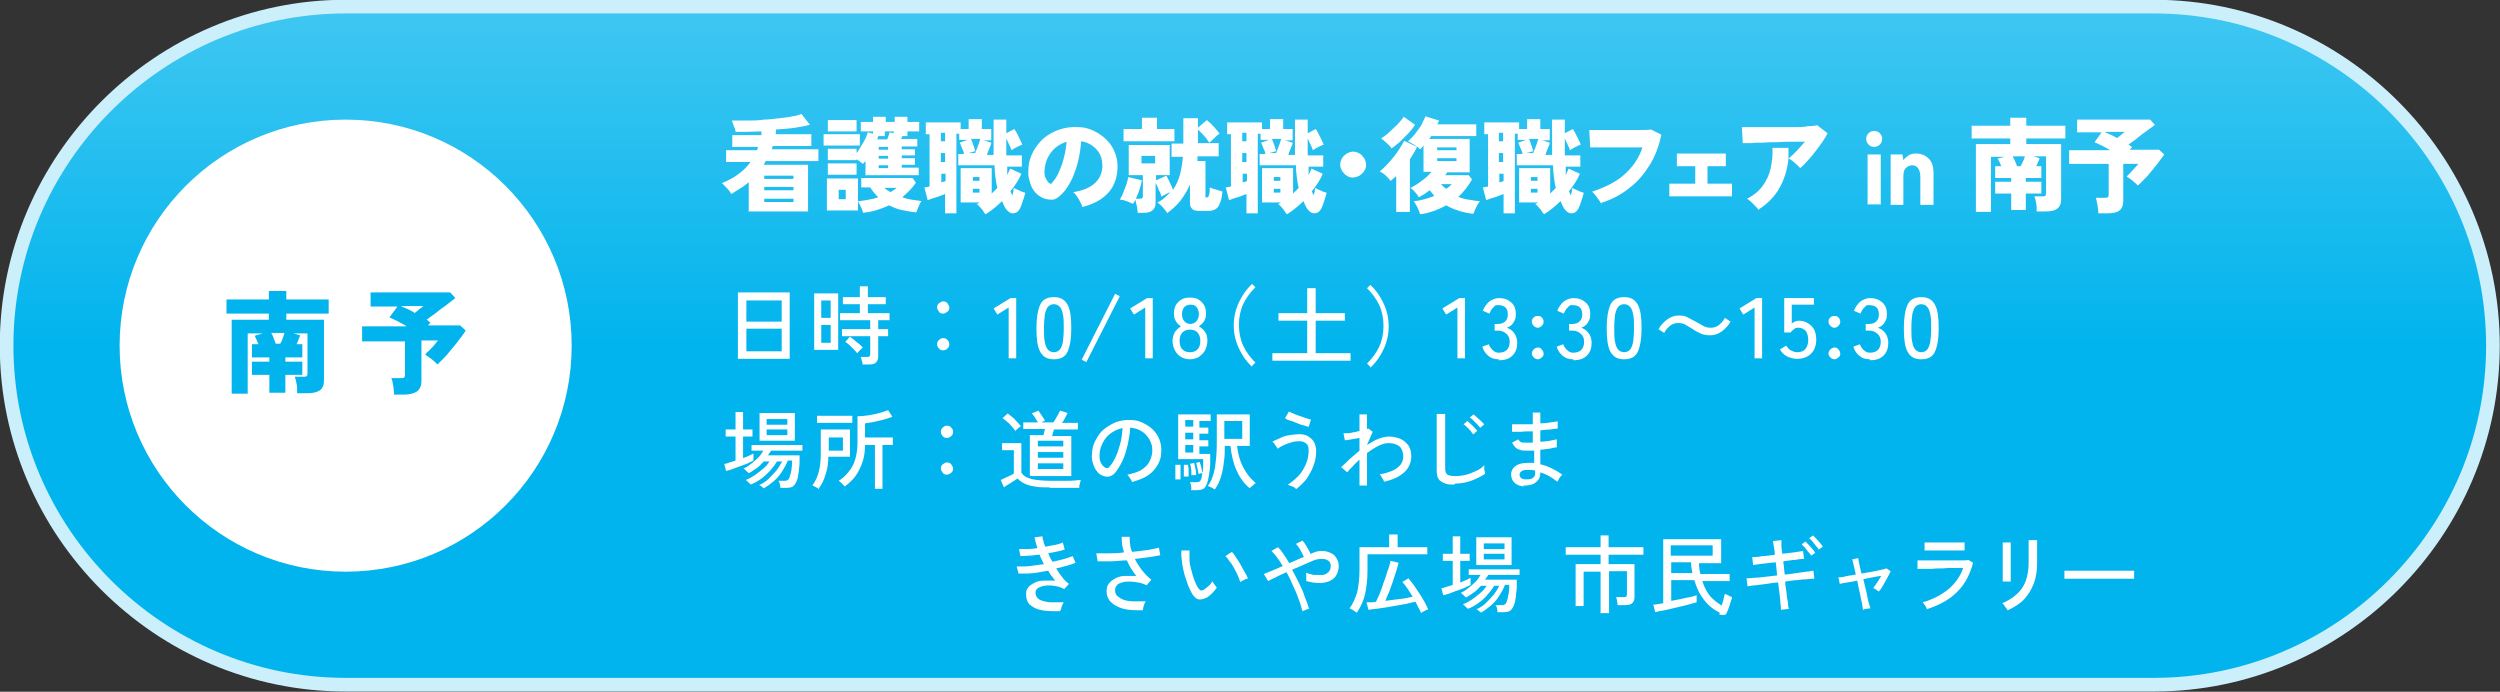 <svg xmlns="http://www.w3.org/2000/svg" xmlns:xlink="http://www.w3.org/1999/xlink" viewBox="0 0 530.9 146.9"><rect x="0" y="0" width="530.9" height="146.9" fill="#333333" stroke="none"/><defs><style>      .cls-1 {        fill: #01b4ed;      }      .cls-2 {        fill: #fff;      }      .cls-3 {        fill: none;        stroke: #ccf0fb;        stroke-linecap: round;        stroke-linejoin: round;        stroke-width: 2.9px;      }      .cls-4 {        fill: url(#_名称未設定グラデーション_34);      }    </style><linearGradient id="_&#x540D;&#x79F0;&#x672A;&#x8A2D;&#x5B9A;&#x30B0;&#x30E9;&#x30C7;&#x30FC;&#x30B7;&#x30E7;&#x30F3;_34" data-name="&#x540D;&#x79F0;&#x672A;&#x8A2D;&#x5B9A;&#x30B0;&#x30E9;&#x30C7;&#x30FC;&#x30B7;&#x30E7;&#x30F3; 34" x1="265.4" y1="145.4" x2="265.4" y2="1.4" gradientUnits="userSpaceOnUse"><stop offset="0" stop-color="#01b4ed"></stop><stop offset=".5" stop-color="#01b4ed"></stop><stop offset="1" stop-color="#40c7f1"></stop></linearGradient></defs><g><g id="_&#x30EC;&#x30A4;&#x30E4;&#x30FC;_2"><g><g><path class="cls-4" d="M529.4,73.4c0,39.6-32.4,72-72,72H73.4C33.8,145.4,1.4,113,1.4,73.4h0C1.4,33.8,33.8,1.4,73.4,1.4h384c39.6,0,72,32.4,72,72h0Z"></path><path class="cls-3" d="M529.4,73.4c0,39.6-32.4,72-72,72H73.4C33.8,145.4,1.4,113,1.4,73.4h0C1.4,33.8,33.8,1.4,73.4,1.4h384c39.6,0,72,32.4,72,72h0Z"></path></g><g><path class="cls-2" d="M159,45v-6.3c-.6.5-1.1.9-1.8,1.3-.6.4-1.3.8-1.9,1.2-.2-.4-.5-.8-.9-1.2s-.7-.8-1.1-1.1c1.4-.6,2.6-1.2,3.6-2,1-.7,1.8-1.6,2.5-2.5h-5.2v-2.5h6.6c0-.1,0-.2.1-.4,0-.1,0-.2.1-.3h-5.5v-2.5h6.2c0-.1,0-.2,0-.4,0-.1,0-.3,0-.4-1.1,0-2.1.1-3,.1-.9,0-1.8,0-2.5,0,0-.4-.2-.9-.4-1.3-.1-.5-.3-.8-.4-1.1,1.1,0,2.2,0,3.3,0s2.3,0,3.5-.2c1.2,0,2.3-.2,3.3-.3,1-.1,2-.2,2.8-.4.8-.1,1.4-.3,1.9-.5l1.8,2.3c-.7.2-1.7.4-3,.6-1.3.2-2.7.3-4.2.4,0,.3,0,.6-.1,1h7.6v2.5h-8.2c0,.1,0,.2-.1.3,0,.1,0,.2-.1.4h9.9v2.5h-11.2c0,.1-.2.2-.2.4,0,.1-.2.3-.2.4h9.4v9.9h-12.7ZM162.3,38h6.2v-.7h-6.2v.7ZM162.3,40.4h6.2v-.7h-6.2v.7ZM162.3,42.9h6.2v-.7h-6.2v.7Z"></path><path class="cls-2" d="M174.9,30.9v-2.4h7.7v2.4h-7.7ZM175.6,44.7v-6.8h6.6v6.8h-6.6ZM183.8,37.3v-3.1c0,.1-.2.2-.3.3,0,.1-.2.2-.3.3-.4-.4-.9-.7-1.3-1v.2h-6.1v-2.4h6.1v.9c.5-.6.9-1.4,1.4-2.2s.8-1.6,1-2.2l1.1.3v-.5h-2.6v-2h2.6v-1.1h2.7v1.1h1.9v-1.1h2.7v1.1h2.5v2h-2.5v1h-1.1c0,0,0,.2-.1.3,0,.1-.1.2-.2.3h3.5v1.6h-3.3v.6h2.8v1.3h-2.8v.6h2.8v1.4h-2.8v.6h3.6v1.6h-11.2ZM175.8,37.1v-2.4h6.1v2.4h-6.1ZM175.8,27.9v-2.4h6.1v2.4h-6.1ZM178.1,42.3h1.5v-2h-1.5v2ZM183.3,45.2c-.1-.4-.3-.9-.5-1.3-.2-.4-.4-.8-.6-1.2.8,0,1.6-.2,2.3-.3s1.4-.3,2-.5c-.3-.3-.6-.6-.9-1-.3-.3-.5-.7-.8-1.1h-1.9v-2h10.9l.7,1c-.4.6-.8,1.1-1.3,1.6s-1,1-1.6,1.5c.6.2,1.3.4,2,.5.7.1,1.4.2,2.1.3-.2.2-.4.6-.6,1.1-.2.5-.4.9-.5,1.3-1.1-.1-2.1-.3-3.1-.5-1-.2-1.9-.6-2.7-1-.8.4-1.7.7-2.6,1-.9.3-2,.5-3.1.6ZM186.4,29.6h2c.1-.2.2-.5.3-.8s.2-.5.2-.7l.9.2v-.4h-1.9v1h-1.4c0,.1,0,.2-.1.3s0,.2-.1.3ZM186.6,31.8h2v-.6h-2v.6ZM186.6,33.7h2v-.6h-2v.6ZM186.6,35.7h2v-.6h-2v.6ZM189.1,40.8c.5-.3,1-.6,1.3-.9h-2.6c.3.3.8.6,1.3.9Z"></path><path class="cls-2" d="M209.1,45.3c-.2-.3-.4-.7-.8-1.1-.3-.4-.6-.7-.9-.9.1,0,.2,0,.3-.1,0,0,.2-.1.3-.2h-4v-7.3h6.6v5.4c.2-.2.4-.4.6-.6.2-.2.4-.4.6-.6-.2-.7-.3-1.4-.4-2.2-.1-.8-.2-1.7-.2-2.6h-7.7v-2.4h1.2c0-.4-.2-.8-.4-1.2s-.3-.9-.5-1.2l1.7-.6h-1.8v-1.3h-.6v16.9h-2.4v-4.1c-.6.2-1.2.5-1.9.7-.7.2-1.3.4-1.8.6l-.7-2.7c.1,0,.3,0,.5-.1.2,0,.4,0,.6-.1v-11.1h-.8v-2.5h7.4v1.4h1.7v-2.1h2.8v2.1h2v2.4h-1.6l1.6.5c0,.3-.2.7-.4,1.2-.2.5-.4.9-.5,1.4h1.4c0-1.1,0-2.3,0-3.5s0-2.6,0-4h2.7c0,.8,0,1.8,0,2.9l1.7-.9c.3.4.6,1,.9,1.6.3.6.6,1.2.8,1.7-.3.1-.7.3-1.1.5-.4.2-.8.4-1.2.7-.1-.4-.3-.8-.5-1.2-.2-.4-.4-.9-.6-1.3,0,1.2,0,2.3,0,3.6h3.3v2.4h-3.1c0,.3,0,.6,0,.9,0,.3,0,.6,0,.9l.3-.7c.1-.2.2-.4.3-.7l2.4,1.1c-.3.7-.6,1.3-1,1.9s-.8,1.2-1.3,1.8c0,.2.1.3.2.5s.1.3.2.4c0-.2.1-.5.2-.8,0-.3,0-.5.1-.8.2.1.5.3.8.4.3.1.6.3.9.4.3.1.5.2.7.2,0,.4-.2.8-.3,1.2-.1.4-.3.8-.4,1.2-.1.4-.3.7-.4,1-.4.7-.9,1-1.5,1-.6,0-1.1-.4-1.6-1.1-.3-.5-.5-1-.7-1.5-1.2,1.2-2.4,2.1-3.5,2.8ZM199.8,30h.9v-1.8h-.9v1.8ZM199.8,34.4h.9v-1.9h-.9v1.9ZM199.8,38.7c.2,0,.3,0,.5-.1.2,0,.3,0,.5-.2v-1.5h-.9v1.7ZM205.6,32.5h1.5c.1-.3.2-.6.4-1,.1-.4.3-.8.4-1.1.1-.4.2-.7.3-.9h-2c.2.4.3.8.5,1.3.2.5.3,1,.4,1.3l-1.4.4ZM206.6,38.4h1.4v-.8h-1.4v.8ZM206.6,40.9h1.4v-.8h-1.4v.8Z"></path><path class="cls-2" d="M229.8,43.9c0-.3-.2-.6-.4-1-.2-.4-.4-.8-.7-1.2-.3-.4-.5-.7-.8-.9,2.1-.3,3.6-1,4.6-1.9,1-.9,1.5-2.1,1.6-3.4,0-1-.1-1.9-.5-2.7s-1-1.4-1.7-1.9c-.7-.5-1.5-.8-2.3-.9-.1,1.3-.3,2.7-.6,4-.3,1.4-.8,2.7-1.3,3.9-.6,1.2-1.2,2.3-2.1,3.2-.7.7-1.3,1.2-2,1.3-.6,0-1.3,0-2-.3-.7-.3-1.3-.7-1.8-1.3-.5-.6-.9-1.3-1.1-2.2-.3-.8-.4-1.7-.3-2.6,0-1.4.4-2.6,1-3.8.6-1.1,1.4-2.1,2.3-2.9,1-.8,2.1-1.4,3.3-1.8s2.6-.6,4-.5c1.2,0,2.3.3,3.3.8,1,.5,1.9,1.1,2.7,1.9.8.8,1.4,1.7,1.8,2.8.4,1,.6,2.2.5,3.4-.1,2.1-.8,3.9-2.2,5.3-1.4,1.4-3.2,2.3-5.5,2.8ZM223.4,38.8c.5-.5,1-1.2,1.4-2.1s.8-1.9,1.1-3.1c.3-1.1.5-2.3.6-3.5-.9.3-1.7.7-2.4,1.3-.7.6-1.2,1.3-1.6,2.1s-.6,1.7-.7,2.7c0,.6,0,1.1.2,1.5s.4.8.7,1.1c.3.3.6.3.8,0Z"></path><path class="cls-2" d="M247.9,45.3c-.2-.4-.5-.7-.9-1.2s-.8-.8-1.2-1.1c.6-.3,1.1-.6,1.5-1,.4-.4.9-.8,1.2-1.2-.3.1-.7.3-1,.5-.4.2-.7.3-.9.5,0-.4-.2-.9-.5-1.4-.2-.6-.4-1.1-.7-1.5v4.1c0,.8-.2,1.3-.7,1.7-.5.4-1.1.5-2.1.5h-1c0-.2,0-.5-.1-.9,0-.3-.1-.7-.2-1s-.1-.6-.2-.9c-.1.3-.3.6-.5.9-.4-.2-.9-.4-1.4-.6s-1-.3-1.4-.3c.2-.4.5-.8.7-1.4.2-.6.5-1.2.7-1.8.2-.6.3-1.1.4-1.6l2.9.7c-.1.6-.3,1.2-.5,1.9-.2.7-.5,1.4-.8,2h.7c.3,0,.5,0,.6-.1.1,0,.2-.2.2-.5v-4.4h-3v-6.4h8.7v6.4h-2.9v1.1l2.2-1c.2.3.4.8.7,1.4.3.6.5,1.1.7,1.6.7-1,1.2-2.1,1.5-3.3s.5-2.4.6-3.7h-2.4v-2.8h2.5v-5.4h3.1v2l1.9-1.6c.2.2.5.5.9.8.3.4.7.7,1,1.1.3.4.6.7.8,1-.4.2-.7.5-1.1.9s-.7.7-1.1,1c-.1-.2-.4-.5-.6-.9-.3-.3-.6-.7-.9-1-.3-.3-.6-.6-.9-.9v2.9h4.4v2.8h-4.5c0,.2,0,.3,0,.5,0,.2,0,.3,0,.5h1.7v7.4c0,.1,0,.2,0,.3s.2,0,.3,0,.2,0,.3-.1c0,0,.1-.3.2-.6s.1-.8.1-1.4c.2.1.5.2.8.3s.7.2,1,.3c.4.1.7.2.9.3-.1,1.1-.3,2-.6,2.6-.2.6-.6,1-1,1.2s-.9.3-1.6.3h-1.5c-.8,0-1.4-.1-1.7-.4-.3-.3-.5-.7-.5-1.3v-3.9c-.5,1.2-1.2,2.3-2,3.4-.8,1-1.8,1.9-2.9,2.7ZM238.6,30v-2.6h3.9v-2.4h3.2v2.4h3.7v2.6h-10.8ZM242.4,34.7h2.9v-1.6h-2.9v1.6Z"></path><path class="cls-2" d="M273.1,45.3c-.2-.3-.4-.7-.8-1.1-.3-.4-.6-.7-.9-.9.1,0,.2,0,.3-.1,0,0,.2-.1.3-.2h-4v-7.3h6.6v5.4c.2-.2.4-.4.6-.6.2-.2.4-.4.6-.6-.2-.7-.3-1.4-.4-2.2-.1-.8-.2-1.7-.2-2.6h-7.7v-2.4h1.2c0-.4-.2-.8-.4-1.2s-.3-.9-.5-1.2l1.7-.6h-1.8v-1.3h-.6v16.9h-2.4v-4.1c-.6.2-1.2.5-1.9.7-.7.2-1.3.4-1.8.6l-.7-2.7c.1,0,.3,0,.5-.1.2,0,.4,0,.6-.1v-11.1h-.8v-2.5h7.4v1.4h1.7v-2.1h2.8v2.1h2v2.4h-1.6l1.6.5c0,.3-.2.7-.4,1.2-.2.5-.4.9-.5,1.4h1.4c0-1.1,0-2.3,0-3.5s0-2.6,0-4h2.7c0,.8,0,1.8,0,2.9l1.7-.9c.3.4.6,1,.9,1.6.3.6.6,1.2.8,1.7-.3.1-.7.3-1.1.5-.4.2-.8.4-1.2.7-.1-.4-.3-.8-.5-1.2-.2-.4-.4-.9-.6-1.3,0,1.2,0,2.3,0,3.6h3.3v2.4h-3.1c0,.3,0,.6,0,.9,0,.3,0,.6,0,.9l.3-.7c.1-.2.2-.4.3-.7l2.4,1.1c-.3.7-.6,1.3-1,1.9s-.8,1.2-1.3,1.8c0,.2.1.3.2.5s.1.3.2.4c0-.2.1-.5.2-.8,0-.3,0-.5.1-.8.2.1.5.3.8.4.3.1.6.3.9.4.3.1.5.2.7.2,0,.4-.2.8-.3,1.2-.1.4-.3.8-.4,1.2-.1.4-.3.7-.4,1-.4.7-.9,1-1.5,1-.6,0-1.1-.4-1.6-1.1-.3-.5-.5-1-.7-1.5-1.2,1.2-2.4,2.1-3.5,2.8ZM263.8,30h.9v-1.8h-.9v1.8ZM263.8,34.4h.9v-1.9h-.9v1.9ZM263.8,38.7c.2,0,.3,0,.5-.1.2,0,.3,0,.5-.2v-1.5h-.9v1.7ZM269.5,32.5h1.5c.1-.3.2-.6.4-1,.1-.4.3-.8.4-1.1.1-.4.2-.7.3-.9h-2c.2.4.3.8.5,1.3.2.5.3,1,.4,1.3l-1.4.4ZM270.5,38.4h1.4v-.8h-1.4v.8ZM270.5,40.9h1.4v-.8h-1.4v.8Z"></path><path class="cls-2" d="M287.3,37.7c-.5,0-.9-.1-1.3-.4-.4-.2-.7-.6-1-1-.2-.4-.4-.9-.4-1.3s.1-.9.4-1.4c.2-.4.6-.7,1-1,.4-.2.9-.4,1.3-.4s.9.1,1.4.4c.4.2.7.6,1,1,.2.4.4.9.4,1.4s-.1.9-.4,1.3c-.2.4-.6.7-1,1-.4.2-.9.4-1.4.4Z"></path><path class="cls-2" d="M296.5,45v-7.6c-.2.2-.4.4-.6.5-.2.2-.4.4-.6.5-.2-.3-.6-.7-1-1.1-.4-.4-.9-.7-1.3-.9.4-.3.9-.8,1.4-1.3s1-1.1,1.5-1.7.9-1.2,1.3-1.8c.4-.6.7-1.2,1-1.7l2.7,1.3c-.2.4-.4.9-.7,1.3-.2.4-.5.9-.8,1.3v11.2h-2.9ZM295.5,31.5c-.2-.4-.6-.7-1-1.1s-.8-.7-1.2-1c.6-.4,1.2-.8,1.8-1.4s1.2-1.1,1.7-1.6c.5-.6,1-1.1,1.3-1.6l2.4,1.7c-.4.7-1,1.3-1.5,1.9-.6.6-1.2,1.2-1.8,1.8-.6.5-1.2,1-1.8,1.4ZM301.5,45.3c0-.2-.2-.5-.3-.8s-.3-.7-.5-1c-.2-.3-.3-.6-.5-.8.8,0,1.6-.2,2.3-.4.7-.2,1.4-.4,2.1-.7-.2-.2-.3-.4-.5-.6-.2-.2-.3-.4-.5-.6-.4.3-.7.5-1.1.8-.4.2-.8.5-1.2.7-.2-.4-.5-.8-.8-1.1-.3-.4-.7-.7-1-.9.5-.2,1.1-.6,1.6-.9.5-.4,1.1-.8,1.6-1.2s.9-.9,1.3-1.3h-1.7v-5.6c-.1.1-.2.3-.3.4-.1.1-.2.2-.4.4-.3-.3-.7-.6-1.2-.9s-1-.6-1.4-.8c.3-.3.7-.6,1.1-1.1.4-.4.7-.9,1.1-1.4s.7-1,.9-1.5.5-.9.6-1.3l2.9.9c0,.1-.1.2-.2.4,0,.1-.1.3-.2.4h8.3v2.5h-9.6c0,.1-.1.2-.2.3,0,.1-.1.2-.2.3h8.6v7.1h-4.8c0,.1-.1.2-.2.3,0,.1-.1.2-.2.3h5l.7.9c-.8,1.4-1.8,2.7-2.9,3.7.7.3,1.4.5,2.2.6s1.5.3,2.4.3c-.2.2-.4.6-.6.9s-.3.7-.5,1c-.1.3-.2.6-.3.8-1-.1-2-.3-3-.6-1-.3-1.9-.7-2.8-1.2-.8.5-1.7.8-2.6,1.2-.9.3-1.9.6-2.9.7ZM305.2,31.9h4.1v-.6h-4.1v.6ZM305.2,34.2h4.1v-.6h-4.1v.6ZM307.1,40.1c.5-.3.9-.7,1.2-1h-2.3c.2.2.3.3.5.5.2.2.4.3.6.5Z"></path><path class="cls-2" d="M327.7,45.3c-.2-.3-.4-.7-.8-1.1-.3-.4-.6-.7-.9-.9.1,0,.2,0,.3-.1,0,0,.2-.1.3-.2h-4v-7.3h6.6v5.4c.2-.2.4-.4.6-.6.2-.2.4-.4.6-.6-.2-.7-.3-1.4-.4-2.2-.1-.8-.2-1.7-.2-2.6h-7.7v-2.4h1.2c0-.4-.2-.8-.4-1.2s-.3-.9-.5-1.2l1.7-.6h-1.8v-1.3h-.6v16.9h-2.4v-4.1c-.6.2-1.2.5-1.9.7-.7.2-1.3.4-1.8.6l-.7-2.7c.1,0,.3,0,.5-.1.2,0,.4,0,.6-.1v-11.1h-.8v-2.5h7.4v1.4h1.7v-2.1h2.8v2.1h2v2.4h-1.6l1.6.5c0,.3-.2.7-.4,1.2-.2.5-.4.9-.5,1.4h1.4c0-1.1,0-2.3,0-3.5s0-2.6,0-4h2.7c0,.8,0,1.8,0,2.9l1.7-.9c.3.4.6,1,.9,1.6.3.6.6,1.2.8,1.7-.3.1-.7.3-1.1.5-.4.2-.8.4-1.2.7-.1-.4-.3-.8-.5-1.2-.2-.4-.4-.9-.6-1.3,0,1.2,0,2.3,0,3.6h3.3v2.4h-3.1c0,.3,0,.6,0,.9,0,.3,0,.6,0,.9l.3-.7c.1-.2.2-.4.3-.7l2.4,1.1c-.3.7-.6,1.3-1,1.9s-.8,1.2-1.3,1.8c0,.2.1.3.2.5s.1.3.2.4c0-.2.1-.5.2-.8,0-.3,0-.5.1-.8.2.1.5.3.8.4.3.1.6.3.9.4.3.1.5.2.7.2,0,.4-.2.8-.3,1.2-.1.4-.3.8-.4,1.2-.1.4-.3.7-.4,1-.4.7-.9,1-1.5,1-.6,0-1.1-.4-1.6-1.1-.3-.5-.5-1-.7-1.5-1.2,1.2-2.4,2.1-3.5,2.8ZM318.3,30h.9v-1.8h-.9v1.8ZM318.3,34.4h.9v-1.9h-.9v1.9ZM318.3,38.7c.2,0,.3,0,.5-.1.2,0,.3,0,.5-.2v-1.5h-.9v1.7ZM324.1,32.5h1.5c.1-.3.2-.6.4-1,.1-.4.3-.8.4-1.1.1-.4.2-.7.3-.9h-2c.2.4.3.8.5,1.3.2.5.3,1,.4,1.3l-1.4.4ZM325.1,38.4h1.4v-.8h-1.4v.8ZM325.1,40.9h1.4v-.8h-1.4v.8Z"></path><path class="cls-2" d="M340.2,43.6c-.1-.2-.3-.6-.5-.9s-.5-.7-.8-1.1c-.3-.4-.6-.7-.8-.9,2.7-.9,5-2,6.8-3.6s3.1-3.4,3.9-5.8c-.7,0-1.5,0-2.4,0-.9,0-1.8,0-2.7,0-.9,0-1.7,0-2.6,0-.8,0-1.5,0-2.1,0-.6,0-1,0-1.3,0l-.2-3.7c.6,0,1.3,0,2.2,0,.9,0,1.9,0,2.9,0s2.1,0,3.1,0c1,0,2,0,2.8,0,.9,0,1.6,0,2.1-.1l2.2,1.1c-.5,2.4-1.3,4.6-2.5,6.5-1.2,1.9-2.6,3.6-4.4,4.9-1.7,1.4-3.7,2.4-5.9,3.1Z"></path><path class="cls-2" d="M354.5,41.7v-2.7c.5,0,1.2,0,2.1,0,.9,0,2.1,0,3.4,0v-3.7c-.9,0-1.6,0-2.4,0-.7,0-1.2,0-1.5,0v-2.7c.4,0,1.1,0,2,0,.9,0,2,0,3.3,0s2.4,0,3.2,0c.9,0,1.5,0,1.9,0v2.7c-.3,0-.8,0-1.4,0-.6,0-1.5,0-2.5,0v3.7c1.3,0,2.4,0,3.3,0,.9,0,1.6,0,1.9,0v2.7c-.5,0-1.2,0-2.3,0s-2.5,0-4.3,0-1.9,0-2.8,0c-.9,0-1.8,0-2.5,0-.7,0-1.2,0-1.5,0Z"></path><path class="cls-2" d="M373.5,44.6c-.2-.2-.4-.5-.7-.8-.3-.3-.6-.6-.9-.9-.3-.3-.6-.5-.9-.7,1.4-.7,2.5-1.6,3.3-2.7.8-1.1,1.4-2.3,1.7-3.7.3-1.4.5-2.8.4-4.4h3.4c0,.4,0,.8,0,1.2s0,.7,0,1.1c.5-.4,1.1-1,1.7-1.6.6-.7,1.2-1.3,1.8-2-.8,0-1.8,0-2.8,0-1,0-2,0-3.1.1-1.1,0-2.1,0-3,.1-1,0-1.8,0-2.6.1-.8,0-1.3,0-1.7,0l-.2-3.4c.5,0,1.2,0,2,0,.9,0,1.8,0,2.8,0,1,0,2.1,0,3.2,0,1.1,0,2.2,0,3.2,0,1,0,2,0,2.8-.2.8,0,1.5-.1,2-.2l2.2,1.7c-.3.6-.7,1.3-1.2,2-.5.7-1,1.4-1.5,2-.5.7-1.1,1.3-1.6,1.9-.5.6-1,1.1-1.5,1.5-.2-.2-.4-.4-.7-.7-.3-.3-.6-.5-.9-.8-.3-.2-.6-.4-.9-.6-.2,2.4-.9,4.5-1.9,6.3-1,1.8-2.5,3.3-4.3,4.5Z"></path><path class="cls-2" d="M398,31.2c-.5,0-.9-.2-1.2-.5-.3-.3-.5-.7-.5-1.2s.2-.9.5-1.2.7-.5,1.2-.5.9.2,1.2.5.5.7.5,1.2-.2.9-.5,1.2c-.3.3-.7.5-1.2.5ZM396.6,43.4v-10.6h2.8v10.6h-2.8Z"></path><path class="cls-2" d="M401.5,43.4v-10.6h2.5l.2,1.2c.3-.4.7-.7,1.1-1,.5-.3,1-.4,1.6-.4,1.1,0,2,.4,2.7,1.1.7.7,1,1.7,1,3.1v6.7h-2.8v-6c0-.8-.2-1.4-.5-1.8-.3-.4-.7-.6-1.2-.6s-1,.2-1.4.6-.5,1-.5,1.9v5.9h-2.8Z"></path><path class="cls-2" d="M419.6,45v-14.4h7.3v-1.2h-8.2v-2.7h8.2v-1.7h3.4v1.7h8.3v2.7h-8.3v1.2h7.4v11.8c0,.9-.3,1.5-.8,1.9s-1.3.6-2.4.6h-2c0-.3,0-.7,0-1s-.1-.8-.2-1.2c0-.4-.2-.7-.3-1h1.7c.3,0,.5,0,.6-.1.1,0,.2-.3.2-.6v-7.8h-2.7l1.3.4c0,.2-.1.5-.3.8-.1.3-.2.6-.4.9h1.1v2.5h-3.3v.8h3.3v2.5h-3.3v3.5h-3.1v-3.5h-3.4v-2.5h3.4v-.8h-3.4v-2.5h1.3c-.3-.7-.5-1.2-.8-1.6l1.5-.4h-2.9v11.7h-3.2ZM428.3,35.3h.8c.2-.3.3-.6.5-1,.2-.4.3-.7.4-1.1h-2.6c.2.3.3.6.5,1,.2.4.3.7.4,1Z"></path><path class="cls-2" d="M445.6,45.3c0-.3,0-.7-.1-1.1,0-.4-.1-.8-.2-1.2,0-.4-.2-.7-.2-1h1.8c.3,0,.5,0,.7-.1.1,0,.2-.3.2-.6v-6.5h-8.4v-2.9h8.7c-.6-.4-1.2-.7-1.8-1-.6-.3-1.1-.5-1.5-.7l1.5-2.1h-5.2v-2.7h15.5l1,1.1c-.3.3-.7.6-1.2.9-.5.4-.9.7-1.5,1.1-.5.4-1,.8-1.5,1.2-.5.4-1,.7-1.4,1,.1,0,.3.2.4.3.1,0,.2.2.4.2l-.5.6h6.2l1.1,1c-.3.4-.6.9-1.1,1.5-.4.6-.9,1.2-1.5,1.9-.5.6-1,1.3-1.6,1.8-.5.6-1,1-1.4,1.4-.3-.3-.6-.6-1.1-1s-.9-.7-1.3-.9c.2-.2.5-.5.8-.8.3-.3.6-.7.9-1s.6-.6.8-.9h-3.2v7.9c0,.9-.3,1.6-.8,2-.5.4-1.3.6-2.4.6h-2.2ZM449.6,29.3c.3-.2.6-.5.9-.7.3-.3.6-.5.8-.6h-4.4c.4.2.8.4,1.3.6.5.2.9.5,1.4.7Z"></path><path class="cls-2" d="M156.7,76.2v-14.1h11v14.1h-11ZM158.5,68.3h7.5v-4.5h-7.5v4.5ZM158.5,74.6h7.5v-4.8h-7.5v4.8Z"></path><path class="cls-2" d="M172.9,74.3v-12h5.1v12h-5.1ZM174.4,67.5h2v-3.7h-2v3.7ZM174.4,72.8h2v-3.8h-2v3.8ZM183.2,77.5c0-.2,0-.5-.2-.9,0-.3-.2-.6-.2-.8h1.3c.3,0,.4,0,.5-.1s.2-.2.2-.5v-3.8h-6v-1.5h6v-1.9h-6.4v-1.5h4.2v-1.9h-3.6v-1.5h3.6v-2.3h1.7v2.3h3.8v1.5h-3.8v1.9h4.6v1.5h-2.4v1.9h2.1v1.5h-2.1v4.3c0,.6-.2,1-.5,1.3-.3.3-.8.4-1.5.4h-1.4ZM182.1,75.1c-.2-.3-.5-.6-.8-.9-.3-.3-.6-.6-.9-.9-.3-.3-.6-.5-.9-.7l1-1.1c.3.2.6.5.9.7.3.3.7.6,1,.8.3.3.6.5.8.8,0,0-.2.2-.4.4-.2.2-.3.3-.5.5s-.2.3-.3.3Z"></path><path class="cls-2" d="M200.3,66.6c-.4,0-.7-.1-.9-.4s-.4-.6-.4-.9.1-.7.4-.9.6-.4.9-.4.7.1.9.4.4.6.4.9-.1.7-.4.9-.6.4-.9.4ZM200.3,74.4c-.4,0-.7-.1-.9-.4-.3-.3-.4-.6-.4-.9s.1-.7.4-.9c.3-.3.6-.4.9-.4s.7.1.9.4c.3.3.4.6.4.9s-.1.7-.4.9c-.3.3-.6.4-.9.4Z"></path><path class="cls-2" d="M214.2,76.1v-10.8l-2.4,1.5-.8-1.3,3.6-2.2h1.2v12.8h-1.6Z"></path><path class="cls-2" d="M223.8,76.3c-1.4,0-2.3-.5-2.9-1.6s-.8-2.7-.8-5,.3-3.9.8-5,1.5-1.6,2.9-1.6,2.3.5,2.9,1.6.8,2.7.8,5-.3,3.9-.8,5-1.5,1.6-2.9,1.6ZM223.8,74.8c.5,0,.9-.2,1.2-.5s.5-.8.7-1.6c.1-.7.2-1.8.2-3s0-2.3-.2-3c-.1-.7-.4-1.3-.7-1.6s-.7-.5-1.2-.5-.9.2-1.2.5c-.3.3-.5.8-.7,1.6-.1.7-.2,1.8-.2,3s0,2.3.2,3c.1.7.4,1.3.7,1.6.3.3.7.5,1.2.5Z"></path><path class="cls-2" d="M230.7,76.9l-1-.5,7.1-14,1,.5-7.1,14Z"></path><path class="cls-2" d="M243.2,76.1v-10.8l-2.4,1.5-.8-1.3,3.6-2.2h1.2v12.8h-1.6Z"></path><path class="cls-2" d="M252.7,76.3c-.7,0-1.4-.2-1.9-.5s-1-.8-1.3-1.4c-.3-.6-.5-1.3-.5-2s.2-1.3.5-1.9c.4-.5.8-.9,1.3-1.2-.5-.3-.8-.6-1.1-1.1s-.4-1-.4-1.6.1-1.3.4-1.8c.3-.5.7-.9,1.2-1.2.5-.3,1.1-.4,1.8-.4s1.3.1,1.8.4c.5.3.9.7,1.2,1.2.3.5.4,1.1.4,1.8s-.1,1.2-.4,1.6c-.3.5-.7.8-1.1,1.1.5.3,1,.7,1.3,1.2.4.5.5,1.2.5,1.9s-.2,1.4-.5,2c-.3.6-.8,1-1.3,1.4-.6.3-1.2.5-1.9.5ZM252.7,74.8c.7,0,1.2-.2,1.6-.6.4-.4.6-1,.6-1.8s-.2-1.3-.6-1.8c-.4-.4-.9-.6-1.6-.6s-1.2.2-1.6.6c-.4.4-.6,1-.6,1.8s.2,1.4.6,1.8c.4.4.9.6,1.6.6ZM252.7,68.8c.6,0,1-.2,1.4-.6.3-.4.5-.9.5-1.5s-.2-1.1-.5-1.5c-.3-.4-.8-.5-1.3-.5s-1,.2-1.3.5c-.3.4-.5.9-.5,1.5s.2,1.2.5,1.5c.3.4.8.6,1.4.6Z"></path><path class="cls-2" d="M265.9,77.9c-1.2-1.1-2.1-2.4-2.8-3.9-.7-1.5-1.1-3.1-1.1-4.9s.4-3.4,1.1-4.9c.7-1.5,1.6-2.8,2.8-3.9l.7.7c-1.1,1.1-2,2.3-2.6,3.6-.6,1.3-.9,2.8-.9,4.4s.3,3.1.9,4.4c.6,1.3,1.5,2.5,2.6,3.6l-.7.7Z"></path><path class="cls-2" d="M270.2,76.6v-1.6h7.4v-6.9h-6.1v-1.6h6.1v-5.3h1.8v5.3h6.2v1.6h-6.2v6.9h7.4v1.6h-16.6Z"></path><path class="cls-2" d="M291,77.9l-.7-.7c1.1-1.1,2-2.3,2.6-3.6.6-1.3.9-2.8.9-4.4s-.3-3.1-.9-4.4c-.6-1.3-1.5-2.5-2.6-3.6l.7-.7c1.2,1.1,2.1,2.4,2.8,3.9.7,1.5,1.1,3.1,1.1,4.9s-.4,3.4-1.1,4.9c-.7,1.5-1.6,2.8-2.8,3.9Z"></path><path class="cls-2" d="M309.5,76.1v-10.8l-2.4,1.5-.8-1.3,3.6-2.2h1.2v12.8h-1.6Z"></path><path class="cls-2" d="M318.3,76.3c-.9,0-1.6-.2-2.2-.7-.6-.5-1.1-1.1-1.3-2l1.4-.5c0,.3.2.5.4.8.2.3.4.5.7.7.3.2.6.3,1,.3.7,0,1.3-.2,1.7-.6.4-.4.6-1,.6-1.7s-.2-1.3-.7-1.7c-.4-.4-1-.7-1.8-.7h-.7v-1.4h.7c.7,0,1.2-.2,1.6-.6.4-.4.5-.9.5-1.5s-.2-1.2-.6-1.5c-.4-.3-.9-.4-1.4-.4s-.7,0-.9.3-.5.4-.6.7c-.2.3-.3.5-.4.8l-1.4-.6c.3-.8.8-1.5,1.4-2,.6-.4,1.3-.7,2-.7,1.1,0,1.9.3,2.6.9.7.6,1,1.4,1,2.5s-.2,1.2-.5,1.8c-.3.5-.8.9-1.4,1.1.6.2,1.2.6,1.6,1.2.4.6.6,1.2.6,2,0,1.1-.3,2-1,2.7-.7.7-1.6,1-2.9,1Z"></path><path class="cls-2" d="M326.6,69.6c-.3,0-.6-.1-.9-.4-.2-.2-.4-.5-.4-.9s.1-.6.4-.9c.2-.2.5-.3.9-.3s.6.1.8.3c.2.2.4.5.4.9s-.1.6-.4.9c-.2.2-.5.4-.8.4ZM326.6,76.3c-.3,0-.6-.1-.9-.4-.2-.2-.4-.5-.4-.8s.1-.6.4-.9c.2-.2.5-.4.9-.4s.6.1.8.4c.2.2.4.5.4.9s-.1.6-.4.8c-.2.2-.5.4-.8.4Z"></path><path class="cls-2" d="M334.1,76.3c-.9,0-1.6-.2-2.2-.7-.6-.5-1.1-1.1-1.3-2l1.4-.5c0,.3.2.5.4.8.2.3.4.5.7.7.3.2.6.3,1,.3.7,0,1.3-.2,1.7-.6.4-.4.6-1,.6-1.7s-.2-1.3-.7-1.7c-.4-.4-1-.7-1.8-.7h-.7v-1.4h.7c.7,0,1.2-.2,1.6-.6.4-.4.5-.9.5-1.5s-.2-1.2-.6-1.5c-.4-.3-.9-.4-1.4-.4s-.7,0-.9.3-.5.4-.6.7c-.2.3-.3.5-.4.8l-1.4-.6c.3-.8.8-1.5,1.4-2,.6-.4,1.3-.7,2-.7,1.1,0,1.9.3,2.6.9.7.6,1,1.4,1,2.5s-.2,1.2-.5,1.8c-.3.5-.8.9-1.4,1.1.6.2,1.2.6,1.6,1.2.4.6.6,1.2.6,2,0,1.1-.3,2-1,2.7-.7.7-1.6,1-2.9,1Z"></path><path class="cls-2" d="M344.9,76.3c-1.4,0-2.3-.5-2.9-1.6s-.8-2.7-.8-5,.3-3.9.8-5,1.5-1.6,2.9-1.6,2.3.5,2.9,1.6.8,2.7.8,5-.3,3.9-.8,5-1.5,1.6-2.9,1.6ZM344.9,74.8c.5,0,.9-.2,1.2-.5s.5-.8.7-1.6c.1-.7.2-1.8.2-3s0-2.3-.2-3c-.1-.7-.4-1.3-.7-1.6s-.7-.5-1.2-.5-.9.2-1.2.5c-.3.3-.5.8-.7,1.6-.1.7-.2,1.8-.2,3s0,2.3.2,3c.1.7.4,1.3.7,1.6.3.3.7.5,1.2.5Z"></path><path class="cls-2" d="M363.1,71.2c-.7,0-1.4-.1-2-.4-.6-.3-1.1-.5-1.6-.9-.5-.3-1-.6-1.5-.9-.5-.3-1-.4-1.6-.4s-.9.1-1.3.3c-.4.2-.7.5-1,.8-.3.3-.5.7-.7,1l-1.2-.8c.5-.9,1.2-1.6,1.9-2.1.7-.5,1.5-.8,2.4-.8s1.3.1,1.9.4c.6.3,1.1.6,1.7.9.5.3,1.1.6,1.6.9.5.3,1.1.4,1.6.4s.9-.1,1.3-.3.7-.5,1-.8c.3-.3.5-.7.7-1l1.2.8c-.5.9-1.2,1.6-1.9,2.1-.7.5-1.5.8-2.4.8Z"></path><path class="cls-2" d="M372.6,76.1v-10.8l-2.4,1.5-.8-1.3,3.6-2.2h1.2v12.8h-1.6Z"></path><path class="cls-2" d="M381.6,76.2c-.7,0-1.4-.2-2.1-.5-.7-.4-1.2-.9-1.5-1.5l1.3-.8c.3.4.6.8,1,1s.8.4,1.3.4c.8,0,1.4-.2,1.8-.7.4-.5.6-1.1.6-1.9s-.2-1.4-.5-1.9c-.4-.4-.9-.7-1.5-.7s-.7,0-1,.3c-.3.2-.6.4-.7.7h-1.4v-7.3h6.3v1.4h-4.7v4c.5-.4,1-.6,1.6-.6s1.3.2,1.8.5c.5.3,1,.8,1.3,1.3s.5,1.3.5,2.2c0,1.3-.4,2.3-1.1,3-.7.7-1.7,1.1-2.9,1.1Z"></path><path class="cls-2" d="M389.6,69.6c-.3,0-.6-.1-.9-.4-.2-.2-.4-.5-.4-.9s.1-.6.4-.9c.2-.2.5-.3.9-.3s.6.1.8.3c.2.2.4.5.4.9s-.1.6-.4.9c-.2.2-.5.4-.8.4ZM389.6,76.3c-.3,0-.6-.1-.9-.4-.2-.2-.4-.5-.4-.8s.1-.6.4-.9c.2-.2.5-.4.9-.4s.6.1.8.4c.2.2.4.5.4.9s-.1.6-.4.8c-.2.2-.5.4-.8.4Z"></path><path class="cls-2" d="M397.1,76.3c-.9,0-1.6-.2-2.2-.7-.6-.5-1.1-1.1-1.3-2l1.4-.5c0,.3.2.5.4.8.2.3.4.5.7.7.3.2.6.3,1,.3.7,0,1.3-.2,1.7-.6.4-.4.6-1,.6-1.7s-.2-1.3-.7-1.7c-.4-.4-1-.7-1.8-.7h-.7v-1.4h.7c.7,0,1.2-.2,1.6-.6.4-.4.5-.9.5-1.5s-.2-1.2-.6-1.5c-.4-.3-.9-.4-1.4-.4s-.7,0-.9.3-.5.4-.6.7c-.2.3-.3.5-.4.8l-1.4-.6c.3-.8.8-1.5,1.4-2,.6-.4,1.3-.7,2-.7,1.1,0,1.9.3,2.6.9.7.6,1,1.4,1,2.5s-.2,1.2-.5,1.8c-.3.5-.8.9-1.4,1.1.6.2,1.2.6,1.6,1.2.4.6.6,1.2.6,2,0,1.1-.3,2-1,2.7-.7.7-1.6,1-2.9,1Z"></path><path class="cls-2" d="M408,76.3c-1.4,0-2.3-.5-2.9-1.6s-.8-2.7-.8-5,.3-3.9.8-5,1.5-1.6,2.9-1.6,2.3.5,2.9,1.6.8,2.7.8,5-.3,3.9-.8,5-1.5,1.6-2.9,1.6ZM408,74.8c.5,0,.9-.2,1.2-.5s.5-.8.7-1.6c.1-.7.2-1.8.2-3s0-2.3-.2-3c-.1-.7-.4-1.3-.7-1.6s-.7-.5-1.2-.5-.9.2-1.2.5c-.3.3-.5.8-.7,1.6-.1.7-.2,1.8-.2,3s0,2.3.2,3c.1.7.4,1.3.7,1.6.3.3.7.5,1.2.5Z"></path><path class="cls-2" d="M154.2,100.1l-.4-1.6c.3,0,.7-.1,1.1-.3.4-.1.8-.2,1.3-.4v-5.1h-2.1v-1.5h2.1v-3.7h1.6v3.7h2v1.5h-2v4.6c.4-.2.8-.3,1.2-.5.4-.2.7-.3,1-.5v1.5c-.3.2-.7.3-1.2.6-.5.2-1,.4-1.6.6s-1.1.4-1.6.6c-.5.2-1,.3-1.4.4ZM162.4,103.9c0,0-.2-.2-.3-.3-.2-.1-.3-.2-.5-.4-.2-.1-.3-.2-.4-.2.7-.3,1.4-.7,2-1.3.6-.6,1.2-1.2,1.7-1.8.5-.7.9-1.3,1.2-1.9h-1.1c-.4.7-.9,1.3-1.5,2-.6.6-1.2,1.2-1.9,1.7-.7.5-1.4.9-2.2,1.2,0,0-.1-.2-.3-.3-.1-.1-.3-.3-.4-.4s-.3-.2-.3-.3c.6-.2,1.3-.6,1.9-1s1.2-.9,1.8-1.4c.6-.5,1-1,1.3-1.5h-1.2c-.5.5-.9,1-1.5,1.4s-1.1.8-1.7,1.1c0,0-.1-.2-.3-.3s-.3-.3-.4-.4c-.1-.1-.3-.2-.4-.3.5-.2,1.1-.6,1.6-1,.5-.4,1.1-.9,1.5-1.3.5-.5.8-1,1.1-1.5h-2.5v-1.2h10.8v1.2h-6.7c0,.2-.2.4-.3.5-.1.2-.2.4-.4.5h6.8c0,.3,0,.7,0,1.2,0,.5,0,1-.1,1.5,0,.5-.1,1-.2,1.5,0,.5-.2.9-.3,1.2-.2.6-.5.9-.8,1.2-.3.2-.8.3-1.4.3h-1.3c0-.2,0-.5-.1-.8,0-.3-.2-.5-.3-.7h1.3c.3,0,.5,0,.7-.2.2-.1.3-.3.4-.6,0-.2.1-.4.2-.7s.1-.6.2-1c0-.4.1-.7.1-1,0-.3,0-.6,0-.8h-.9c-.3.8-.7,1.5-1.2,2.3-.5.8-1.1,1.5-1.8,2.1s-1.4,1.1-2.1,1.5ZM161.3,93.6v-5.9h7.5v5.9h-7.5ZM162.8,90.2h4.4v-1.2h-4.4v1.2ZM162.8,92.4h4.4v-1.2h-4.4v1.2Z"></path><path class="cls-2" d="M174,103.9c-.1,0-.3-.2-.4-.3-.2,0-.4-.2-.6-.3-.2,0-.3-.2-.5-.2.6-.8,1.1-1.8,1.4-3,.3-1.2.4-2.5.4-3.8v-5.1h6.2v5.8h-4.6c0,1.4-.2,2.7-.6,3.8-.3,1.1-.8,2.1-1.4,2.9ZM173.5,89.8v-1.5h7.5v1.5h-7.5ZM176,95.7h3v-2.8h-3v2.8ZM185.8,103.8v-9.3h-2.1c0,1.4-.2,2.7-.6,3.8-.4,1.1-.9,2.1-1.5,2.9-.6.8-1.4,1.5-2.2,2.1,0,0-.2-.2-.4-.4-.2-.2-.3-.3-.5-.5s-.3-.2-.4-.3c.8-.5,1.5-1.1,2.1-1.9.6-.7,1.1-1.6,1.4-2.6.3-1,.5-2.3.5-3.7v-5.5c.7,0,1.5-.1,2.3-.2.8-.1,1.6-.3,2.3-.5.8-.2,1.4-.4,1.9-.6l.9,1.4c-.5.2-1.1.4-1.8.6-.7.2-1.4.3-2.1.5-.7.1-1.3.2-1.9.3v3h5.9v1.6h-2.2v9.3h-1.6Z"></path><path class="cls-2" d="M201.1,93c-.4,0-.7-.1-.9-.4-.3-.3-.4-.6-.4-.9s.1-.7.4-.9c.3-.3.6-.4.9-.4s.7.1.9.4c.3.3.4.6.4.9s-.1.7-.4.9c-.3.3-.6.4-.9.4ZM201.1,100.8c-.4,0-.7-.1-.9-.4s-.4-.6-.4-.9.1-.7.4-.9.6-.4.9-.4.7.1.9.4.4.6.4.9-.1.7-.4.9-.6.4-.9.4Z"></path><path class="cls-2" d="M222.8,103.5c-1.3,0-2.3,0-3.1-.2-.8-.1-1.5-.3-2.1-.6-.6-.3-1.1-.6-1.5-1.1-.2.2-.5.3-.9.6l-1.1.7c-.4.2-.7.4-.9.6l-.7-1.6c.2,0,.5-.2.9-.4.4-.2.7-.3,1.1-.5.4-.2.7-.3.8-.5v-4.9h-2.5v-1.5h4.1v6.3c.3.4.7.8,1.2,1s1.1.4,1.9.5c.8.1,1.8.2,3,.2s2.7,0,3.8,0c1.1,0,1.9-.1,2.7-.2,0,0,0,.2-.1.5,0,.2-.1.5-.2.7,0,.2,0,.4,0,.5-.3,0-.7,0-1.2,0-.5,0-1,0-1.6,0-.6,0-1.1,0-1.7,0h-1.6ZM215.7,91.6c-.2-.3-.5-.6-.8-1-.3-.4-.6-.7-1-1-.3-.3-.7-.6-1-.8l1.1-1c.3.2.6.5,1,.8.4.3.7.7,1,1,.3.3.6.7.8.9,0,0-.2.2-.4.3-.2.1-.3.3-.5.4-.2.2-.3.3-.3.4ZM218.7,100.9v-8.5h2.9c.1-.5.2-.9.3-1.3h-4.6v-1.4h3.1c-.2-.3-.4-.7-.6-1-.2-.4-.5-.7-.7-.9l1.4-.6c.5.7,1,1.4,1.4,2.1l-.7.4h2.5c.1-.2.3-.5.5-.8.2-.3.3-.6.5-.9s.3-.6.4-.8l1.6.5c-.1.3-.3.6-.5,1-.2.4-.4.8-.7,1.1h3.4v1.4h-5.1c0,.2-.1.4-.2.7,0,.2-.1.5-.2.7h4.1v8.5h-8.7ZM220.4,94.8h5.4v-1.2h-5.4v1.2ZM220.4,97.2h5.4v-1.2h-5.4v1.2ZM220.4,99.6h5.4v-1.2h-5.4v1.2Z"></path><path class="cls-2" d="M240.4,102.4c0-.2-.2-.5-.4-.8s-.4-.6-.6-.8c1.1-.2,2-.5,2.8-.9.8-.5,1.4-1,1.8-1.7.4-.7.6-1.4.7-2.2,0-.7,0-1.4-.3-2-.2-.6-.6-1.2-1-1.6-.4-.5-.9-.8-1.5-1.1-.6-.3-1.2-.4-1.9-.5,0,1.2-.3,2.4-.5,3.6-.3,1.2-.6,2.3-1.1,3.4-.5,1-1,1.9-1.6,2.6-.4.5-.9.7-1.3.8s-.9,0-1.4-.2c-.5-.2-.9-.5-1.2-1-.4-.4-.6-1-.8-1.6-.2-.6-.3-1.3-.2-2,0-1.1.3-2.1.8-3s1-1.7,1.8-2.3,1.6-1.1,2.6-1.5c1-.3,2-.5,3.1-.4.9,0,1.7.2,2.5.6.8.4,1.5.8,2.1,1.4.6.6,1.1,1.3,1.4,2.1s.5,1.7.4,2.7c0,1.6-.7,2.9-1.7,4-1,1.1-2.5,1.8-4.3,2.3ZM234.6,99.3c.1,0,.3.1.5.1.2,0,.4-.1.5-.3.5-.5.9-1.2,1.3-2,.4-.9.7-1.8,1-2.9s.4-2.2.5-3.3c-.9.2-1.7.5-2.5,1.1-.7.5-1.3,1.2-1.7,2-.4.8-.7,1.6-.7,2.6,0,.7,0,1.2.3,1.7s.5.8.9,1Z"></path><path class="cls-2" d="M249.6,101.9c0-.3,0-.6,0-1,0-.4,0-.8,0-1.2,0-.4,0-.7,0-1h1.1c0,.1,0,.5,0,.9s0,.8,0,1.2c0,.4,0,.7,0,1-.1,0-.3,0-.6,0-.2,0-.4,0-.6,0ZM253,103.8c0-.2,0-.4-.1-.7,0-.3-.1-.5-.2-.7h1.2c.4,0,.7,0,.9-.2s.3-.4.4-.9c0-.3.1-.6.2-1,0-.4.1-.9.1-1.4,0-.5,0-1,0-1.4h-5.3v-9.5h6.9v1.4h-2.4v1.4h1.9v1.3h-1.9v1.4h1.9v1.3h-1.9v1.6h2.3c0,.7,0,1.4,0,2.1,0,.7-.1,1.4-.2,2s-.2,1.2-.3,1.6c-.2.8-.5,1.3-.8,1.6-.4.3-.9.4-1.7.4h-1.1ZM251.4,101.5c0-.2,0-.5,0-.9,0-.4,0-.7,0-1.1,0-.3,0-.6,0-.8h.9c0,.1,0,.4.1.7,0,.3,0,.7,0,1,0,.3,0,.6,0,.8,0,0-.2,0-.5,0-.2,0-.4,0-.5,0ZM251.7,90.6h1.7v-1.4h-1.7v1.4ZM251.7,93.3h1.7v-1.4h-1.7v1.4ZM251.7,96.1h1.7v-1.6h-1.7v1.6ZM253,101.1c0-.2,0-.5,0-.8s0-.6-.1-1c0-.3-.1-.6-.2-.8l.9-.2c0,.2.1.5.2.8,0,.3.1.6.2,1,0,.3,0,.6,0,.8,0,0-.1,0-.3,0-.1,0-.3,0-.4,0-.1,0-.2,0-.3,0ZM254.5,100.7c0-.4-.1-.8-.2-1.2-.1-.5-.2-.9-.3-1.2l.8-.2c0,.2.1.4.2.7,0,.3.2.6.2.9s.1.5.2.8c0,0-.1,0-.2,0-.1,0-.3,0-.4.1-.1,0-.2,0-.3,0ZM257.9,103.9c-.2-.1-.4-.3-.7-.4s-.5-.2-.7-.3c.8-1.1,1.2-2.3,1.5-3.8.2-1.5.4-3.1.4-5v-6.4h7v6.7h-2.7c.2,1.7.6,3.2,1.3,4.5.7,1.4,1.6,2.5,2.7,3.4-.1,0-.3.1-.4.3-.2.1-.3.3-.5.4-.2.1-.3.3-.4.4-1.2-1-2.1-2.2-2.8-3.8-.7-1.5-1.1-3.3-1.3-5.2h-1.2c0,1.2,0,2.3-.2,3.4-.1,1.1-.3,2.1-.6,3.1-.3,1-.7,1.9-1.3,2.7ZM260,93.2h3.8v-3.8h-3.8v3.8Z"></path><path class="cls-2" d="M275.2,103.8c-.2-.2-.4-.4-.8-.5s-.7-.3-.9-.4c.8-.5,1.5-1.1,2.2-1.8s1.2-1.6,1.6-2.5c.4-.9.6-1.9.6-2.9s-.2-1.2-.5-1.5c-.4-.3-.8-.5-1.3-.5s-1.1,0-1.7.2-1.1.3-1.7.6c-.5.2-1,.5-1.4.8,0-.1-.1-.3-.3-.5-.1-.2-.3-.4-.4-.6-.1-.2-.3-.3-.4-.4.5-.3,1.1-.5,1.7-.8.6-.3,1.3-.5,2-.6s1.4-.2,2-.2,1.3.1,1.8.4c.5.3,1,.7,1.3,1.2s.5,1.2.5,2c0,1.1-.2,2.2-.6,3.2-.4,1-.9,1.9-1.5,2.8-.7.8-1.4,1.5-2.2,2.1ZM277.8,90.6c-.3,0-.6-.2-1.1-.3s-.9-.3-1.4-.5c-.5-.2-1-.4-1.4-.5s-.8-.3-1-.5l.8-1.4c.2.1.5.2.9.4s.8.3,1.3.5.9.3,1.4.5c.4.1.8.2,1.1.3l-.5,1.6Z"></path><path class="cls-2" d="M288.7,103.2v-5.6c-.5.5-1,.9-1.4,1.4-.5.5-.9.9-1.2,1.3l-1.3-1.1c.6-.5,1.2-1.1,1.8-1.7.7-.6,1.4-1.2,2.1-1.8v-2.7c-.6.1-1.1.2-1.7.3s-1,.2-1.4.2l-.3-1.5c.2,0,.5,0,.9,0s.8-.1,1.2-.2c.4,0,.9-.2,1.3-.3v-3.5h1.6v3.1c.1,0,.2,0,.3-.1l.9.7-1.2,2.8c.8-.5,1.6-1,2.4-1.3.8-.3,1.6-.5,2.3-.5s1.7.2,2.4.5,1.2.8,1.7,1.4c.4.6.6,1.4.6,2.3,0,1.3-.5,2.5-1.5,3.4-1,.9-2.4,1.6-4.3,2,0-.2-.2-.5-.4-.8s-.3-.6-.5-.8c1-.1,1.8-.4,2.6-.7.7-.3,1.3-.7,1.8-1.3.4-.5.6-1.1.6-1.8s-.3-1.7-.8-2.1c-.5-.4-1.3-.7-2.2-.7s-1.5.2-2.3.6-1.6.9-2.4,1.5v6.9h-1.6Z"></path><path class="cls-2" d="M308.9,102.9c-.9,0-1.6,0-2.2-.3s-1-.5-1.2-.9c-.3-.4-.4-1-.4-1.8v-12h1.8c0,.3,0,.7,0,1.1s0,1,0,1.6c0,.5,0,.9,0,1.5,0,.5,0,1.1,0,1.7v5.8c0,.6.2,1,.5,1.2.3.2.9.3,1.7.3s1.5-.1,2.3-.3,1.4-.5,2.1-.8,1.2-.7,1.7-1.2c0,.2,0,.4,0,.6,0,.3,0,.5.1.7s0,.4.1.5c-.9.6-1.9,1.1-3,1.5-1.1.4-2.3.6-3.4.6ZM312.9,92.3c-.2-.2-.4-.5-.6-.8-.3-.3-.5-.6-.8-.8-.3-.3-.5-.5-.7-.6l.8-.7c.2.1.4.4.7.6.3.3.6.6.8.8.3.3.5.5.6.7l-.8.7ZM314.4,90.9c-.2-.2-.4-.5-.7-.8s-.5-.5-.8-.8c-.3-.3-.5-.5-.8-.6l.8-.7c.2.1.5.4.7.6.3.3.6.5.9.8.3.3.5.5.7.7l-.8.7Z"></path><path class="cls-2" d="M323.8,103.3c-.9,0-1.7-.3-2.2-.8s-.7-1.1-.7-1.8c0-.5.2-.9.4-1.2s.7-.7,1.2-.9,1.2-.3,1.9-.3c.2,0,.5,0,.7,0,.2,0,.5,0,.7,0v-2.6c-.3,0-.6,0-.8,0-.3,0-.5,0-.8,0-.6,0-1.1,0-1.5-.2-.4-.1-.7-.3-.9-.5-.2-.2-.5-.6-.7-1l1.3-.7c.2.3.4.5.6.6s.6.1,1.1.1.5,0,.7,0c.2,0,.5,0,.7,0,0-.4,0-.8,0-1.2,0-.4,0-.8,0-1.2-.9,0-1.7,0-2.5.1-.8,0-1.4,0-1.9,0v-1.6c.3,0,1,0,1.8,0,.8,0,1.7,0,2.6,0,0-.4,0-.8,0-1.3v-1.2h1.6v1.1c0,.4,0,.8,0,1.2.8,0,1.6-.1,2.2-.2s1.2-.2,1.5-.2v1.5c-.3,0-.8.1-1.5.2-.7,0-1.4.1-2.2.2,0,.8,0,1.6,0,2.4.7,0,1.4-.1,2-.2.6-.1,1.1-.2,1.5-.3v1.7c-.5,0-1,.2-1.6.3-.6,0-1.2.2-1.9.2,0,.6,0,1.1,0,1.7,0,.5,0,1,0,1.4.9.2,1.7.5,2.5.9.8.4,1.5.8,2.2,1.3-.1,0-.2.2-.4.4-.2.2-.3.4-.4.6-.1.2-.2.4-.3.5-1.1-.9-2.3-1.6-3.6-2v.2c0,.8-.3,1.4-.9,1.9s-1.6.8-2.9.7ZM323.9,101.8c.7,0,1.3,0,1.6-.3.3-.2.5-.5.5-.9v-.3c0-.1,0-.2,0-.4-.3,0-.6-.1-.8-.1-.3,0-.6,0-.8,0-.6,0-1,0-1.3.3-.3.2-.4.4-.4.7s.1.5.3.7.6.3,1,.3Z"></path><path class="cls-2" d="M225,129.8c-1.4,0-2.6,0-3.7-.2s-1.9-.6-2.5-1.1c-.6-.5-.9-1.3-.9-2.3s.2-1.1.5-1.5c.3-.4.8-.7,1.4-1s1.2-.4,2-.4c.7,0,1.5,0,2.3,0-.3-.3-.5-.7-.8-1s-.5-.8-.7-1.1c-.8.1-1.6.3-2.3.4-.8.1-1.5.2-2.2.2-.7,0-1.3,0-1.8,0l-.4-1.5c.4,0,1,0,1.6,0,.6,0,1.3-.1,2-.2s1.5-.2,2.2-.3c-.2-.3-.3-.6-.5-1-.2-.3-.3-.7-.4-1-.8,0-1.5.2-2.2.2-.7,0-1.3.1-1.9.1l-.3-1.5c.5,0,1.1,0,1.8,0,.7,0,1.4-.1,2.1-.2-.3-.9-.5-1.7-.6-2.3l1.7-.2c0,.3,0,.6.2,1,0,.4.2.8.4,1.2.7-.1,1.4-.3,2.1-.4.6-.1,1.2-.3,1.6-.5l.4,1.5c-.4.1-.9.3-1.5.4-.6.1-1.3.3-2,.4.1.3.3.6.4.9.2.3.3.6.5.9.9-.2,1.8-.4,2.5-.6s1.3-.4,1.8-.6l.6,1.4c-.4.2-1,.4-1.7.6s-1.5.4-2.4.6c.4.7.8,1.3,1.3,1.9.4.6.9,1,1.4,1.4l-1,1.1c-.7-.4-1.5-.6-2.2-.7-.7-.1-1.4-.1-2,0s-1.1.3-1.4.5c-.4.3-.5.6-.5,1,0,.6.3,1.1.8,1.4.5.3,1.3.5,2.2.6.9,0,1.9,0,3,0-.1.2-.3.5-.4.8-.1.3-.2.6-.2.8Z"></path><path class="cls-2" d="M242.7,129.6c-1,0-2,0-2.9-.1s-1.7-.3-2.5-.7c-.7-.3-1.3-.8-1.7-1.3-.4-.5-.6-1.2-.6-2s.2-1.2.5-1.6.8-.8,1.4-1.1c.6-.3,1.3-.5,2-.5.8,0,1.6,0,2.4,0-.8-1-1.5-2.1-2-3.3-1.2,0-2.3.2-3.4.2s-2,0-2.8,0l-.3-1.7c.7,0,1.6,0,2.6,0,1,0,2.1,0,3.3-.2-.4-1.1-.5-2.2-.5-3.3h1.7c0,.5,0,1.1.1,1.6,0,.5.2,1.1.4,1.6,1.2-.1,2.3-.3,3.3-.4,1-.2,1.8-.3,2.4-.5l.3,1.6c-.6.1-1.4.3-2.3.4s-2,.3-3.1.4c.4.8.9,1.6,1.5,2.4.6.7,1.2,1.4,2,2l-1,1.2c-.6-.3-1.1-.5-1.8-.6-.6-.1-1.2-.2-1.8-.2s-1.1,0-1.6.2c-.5.1-.9.3-1.1.6-.3.3-.4.6-.4,1.1s.2.9.5,1.2c.4.3.8.6,1.4.8s1.3.3,2.1.3c.8,0,1.6,0,2.5,0-.1.2-.3.5-.4.9-.1.4-.2.7-.2.9Z"></path><path class="cls-2" d="M256.2,126.9c-.5.3-1,.4-1.5.4-.5,0-1-.4-1.4-1-.4-.6-.7-1.3-1-2-.3-.8-.5-1.6-.8-2.4-.2-.9-.4-1.7-.5-2.6-.1-.8-.2-1.6-.1-2.4h1.7c0,.6,0,1.3,0,2,0,.7.2,1.4.4,2.2s.4,1.4.6,2c.2.6.5,1.2.8,1.7.2.3.4.5.6.6.2,0,.4,0,.7-.2.3-.2.6-.5,1-.8s.6-.7.8-1c0,.2.2.5.4.7.2.3.4.5.5.7-.3.4-.6.8-1,1.2-.4.4-.8.7-1.2,1ZM263.4,123.6c-.1-.3-.3-.7-.5-1.3-.2-.5-.5-1-.8-1.6-.3-.5-.6-1.1-1-1.5-.3-.5-.6-.9-.9-1.1l1.4-.9c.3.3.6.7.9,1.2.3.5.7,1,1,1.6.3.6.6,1.1.9,1.6.3.5.5.9.6,1.3-.3,0-.6.1-.9.3-.3.1-.5.3-.7.4Z"></path><path class="cls-2" d="M276.6,129.8c-.2-.7-.4-1.5-.8-2.5-.3-.9-.7-1.9-1.2-2.9-.4-1-.9-2-1.4-2.9-.8.4-1.6.7-2.3,1.1-.7.3-1.2.6-1.6.8l-.9-1.5c.4-.2,1-.4,1.7-.7.7-.3,1.5-.6,2.3-1-.4-.7-.8-1.3-1.2-1.8-.4-.6-.8-1-1.2-1.4l1.4-.8c.4.4.8.9,1.2,1.5s.8,1.2,1.2,1.9c.5-.2,1.1-.5,1.6-.7.5-.2,1-.5,1.5-.6-.2-.5-.5-1-.8-1.6-.3-.5-.6-.9-.9-1.2l1.4-.7c.2.2.4.5.6.8.2.3.4.7.6,1,.2.4.4.7.5,1h.1c.8-.4,1.5-.6,2.2-.6s1.3.1,1.9.4c.6.2,1,.6,1.3,1.1.3.5.5,1,.5,1.7s-.2,1.5-.6,2.1-.9.9-1.6,1.2c-.7.2-1.4.4-2.2.3-.8,0-1.7-.2-2.5-.4,0-.2,0-.5,0-.9s0-.7-.1-.9c.5.2,1.1.4,1.7.5.6,0,1.2,0,1.8,0,.5,0,1-.3,1.3-.6.3-.3.5-.7.5-1.3s-.2-.9-.5-1.1c-.3-.3-.8-.4-1.3-.4s-1.1,0-1.8.3c-.5.2-1.2.5-2.1.9-.8.4-1.7.7-2.5,1.1.5.9,1,1.9,1.5,2.9.5,1,.9,1.9,1.2,2.9.4.9.7,1.8.9,2.5-.2,0-.5.1-.9.3-.4.1-.6.3-.8.4Z"></path><path class="cls-2" d="M288.1,130.1c-.2-.1-.4-.3-.7-.5s-.6-.3-.8-.4c.7-1,1.2-2.1,1.6-3.4.3-1.3.5-2.9.5-4.7v-4.9h6.3v-2.7h1.8v2.7h6.3v1.5h-12.7v3.4c0,1.9-.2,3.6-.5,5-.3,1.4-.9,2.7-1.7,3.9ZM301.7,130c-.1-.3-.3-.6-.5-1-.2-.4-.4-.8-.6-1.2-.5.1-1.1.2-1.8.4-.7.1-1.4.3-2.2.4-.8.1-1.5.3-2.3.4-.7.1-1.4.2-2.1.3-.7,0-1.2.2-1.6.2l-.4-1.6c.3,0,.6,0,.9,0,.3,0,.7,0,1.1-.1.2-.4.4-.9.7-1.5.2-.6.5-1.2.7-1.9.2-.7.5-1.3.7-2,.2-.7.4-1.3.6-1.8.2-.6.3-1.1.4-1.5l1.7.4c-.1.5-.3,1.1-.5,1.8-.2.7-.5,1.4-.7,2.2-.3.7-.5,1.5-.8,2.2-.3.7-.6,1.3-.8,1.9,1-.1,2-.3,3.1-.4s1.9-.3,2.7-.5c-.4-.6-.8-1.2-1.1-1.7-.4-.6-.7-1-1.1-1.4l1.3-.8c.3.4.7.9,1.1,1.4.4.6.8,1.2,1.2,1.8.4.6.8,1.2,1.1,1.8.3.6.6,1.1.8,1.6-.1,0-.3.1-.5.2s-.4.2-.6.3c-.2.1-.3.2-.4.3Z"></path><path class="cls-2" d="M306.5,126.5l-.4-1.6c.3,0,.7-.1,1.1-.3.4-.1.8-.2,1.3-.4v-5.1h-2.1v-1.5h2.1v-3.7h1.6v3.7h2v1.5h-2v4.6c.4-.2.8-.3,1.2-.5.4-.2.7-.3,1-.5v1.5c-.3.2-.7.3-1.2.6-.5.2-1,.4-1.6.6s-1.1.4-1.6.6-1,.3-1.4.4ZM314.7,130.3c0,0-.2-.2-.3-.3-.2-.1-.3-.2-.5-.4s-.3-.2-.4-.2c.7-.3,1.4-.7,2-1.3.6-.6,1.2-1.2,1.7-1.8.5-.7.9-1.3,1.2-1.9h-1.1c-.4.7-.9,1.3-1.5,2s-1.2,1.2-1.9,1.7c-.7.5-1.4.9-2.2,1.2,0,0-.1-.2-.3-.3-.1-.1-.3-.3-.4-.4-.1-.1-.3-.2-.3-.3.6-.2,1.3-.6,1.9-1s1.2-.9,1.8-1.4c.6-.5,1-1,1.3-1.5h-1.2c-.5.5-.9,1-1.5,1.4s-1.1.8-1.7,1.1c0,0-.1-.2-.3-.3-.1-.1-.3-.3-.4-.4-.1-.1-.3-.2-.4-.3.5-.2,1.1-.6,1.6-1s1.1-.9,1.5-1.3c.5-.5.8-1,1.1-1.5h-2.5v-1.2h10.8v1.2h-6.7c0,.2-.2.4-.3.5s-.2.4-.4.5h6.8c0,.3,0,.7,0,1.2,0,.5,0,1-.1,1.5,0,.5-.1,1-.2,1.5,0,.5-.2.9-.3,1.2-.2.6-.5.9-.8,1.2-.3.2-.8.3-1.4.3h-1.3c0-.2,0-.5-.1-.8,0-.3-.2-.5-.3-.7h1.3c.3,0,.5,0,.7-.2.2-.1.3-.3.4-.6,0-.2.1-.4.2-.7,0-.3.1-.6.2-1,0-.4.1-.7.1-1,0-.3,0-.6,0-.8h-.9c-.3.8-.7,1.5-1.2,2.3-.5.8-1.1,1.5-1.8,2.1-.7.6-1.4,1.1-2.1,1.5ZM313.5,120v-5.9h7.5v5.9h-7.5ZM315.1,116.6h4.4v-1.2h-4.4v1.2ZM315.1,118.8h4.4v-1.2h-4.4v1.2Z"></path><path class="cls-2" d="M339.9,130.3v-8.9h-3.6v7.3h-1.7v-8.9h5.3v-2h-7.4v-1.6h7.4v-2.5h1.7v2.5h7.4v1.6h-7.4v2h5.5v7c0,.6-.2,1.1-.5,1.3-.3.3-.8.4-1.5.4h-1.6c0-.2,0-.5-.1-.9,0-.3-.2-.6-.2-.8h1.6c.3,0,.4,0,.5-.1.1,0,.2-.3.2-.5v-4.9h-3.8v8.9h-1.7Z"></path><path class="cls-2" d="M365.2,130.1c-.6-.3-1.3-.7-2-1.3-.7-.6-1.3-1.3-1.9-2.2s-1.1-2.1-1.5-3.4h-4.9v4.4c.7-.1,1.4-.3,2.1-.4.7-.2,1.3-.3,1.9-.4.6-.1,1-.3,1.4-.4v1.5c-.3.1-.8.2-1.4.4-.6.2-1.2.3-2,.5s-1.4.3-2.1.5c-.7.2-1.4.3-1.9.4-.6.1-1,.2-1.4.3l-.4-1.6c.2,0,.5,0,.9-.1s.8-.1,1.2-.2v-13.6h12.3v5.1h-4.7c0,.4,0,.8.1,1.2,0,.4.1.7.2,1.1h6.2v1.5h-5.8c.3.9.7,1.8,1.1,2.4.4.7.9,1.2,1.5,1.7.5.4,1,.8,1.5,1.1.1-.4.3-.8.4-1.3.1-.5.2-.9.3-1.2,0,0,.2.1.4.2.2,0,.4.2.6.3s.4.1.5.2c0,.4-.2.7-.3,1.1-.1.4-.2.8-.4,1.2-.1.4-.3.7-.4,1-.1.3-.3.5-.6.5-.3,0-.6,0-1-.1ZM354.8,118h8.9v-2.2h-8.9v2.2ZM354.8,121.7h4.6c-.1-.7-.3-1.4-.3-2.3h-4.2v2.3Z"></path><path class="cls-2" d="M378.2,129.5c0-.3,0-.7-.1-1.3,0-.6-.1-1.3-.2-2.1s-.2-1.6-.3-2.4c-.8,0-1.7.2-2.5.3s-1.6.2-2.3.3c-.7,0-1.3.2-1.7.2l-.2-1.7c.4,0,.9,0,1.6-.1.7,0,1.4-.1,2.3-.2s1.7-.2,2.6-.3l-.3-2.8c-.9.1-1.9.2-2.7.3s-1.6.2-2.1.3l-.2-1.7c.5,0,1.2,0,2.1-.2.9,0,1.8-.2,2.7-.3,0-.6-.1-1.2-.2-1.7s-.1-.9-.2-1.2l1.8-.2c0,.3,0,.7,0,1.2,0,.5.1,1.1.2,1.7.9-.1,1.8-.2,2.5-.3s1.4-.2,1.9-.3l.2,1.7c-.4,0-1.1,0-1.8.2-.8,0-1.6.2-2.6.3l.3,2.8c.8,0,1.7-.2,2.4-.3s1.5-.2,2.2-.3c.6,0,1.1-.2,1.5-.2l.2,1.7c-.3,0-.8,0-1.5.1-.7,0-1.4.1-2.2.2-.8,0-1.6.2-2.5.3,0,.8.2,1.6.3,2.4,0,.8.2,1.5.3,2.1,0,.6.1,1.1.2,1.3l-1.8.2ZM384.6,118c-.1-.3-.3-.5-.6-.8-.2-.3-.5-.6-.7-.9-.3-.3-.5-.5-.7-.7l.8-.6c.2.2.4.4.7.7.3.3.5.6.8.9s.4.6.6.8l-.9.6ZM386.2,116.7c-.1-.3-.3-.5-.6-.8-.2-.3-.5-.6-.7-.9s-.5-.5-.7-.7l.8-.6c.2.2.4.4.7.7.3.3.5.6.8.9.3.3.5.6.6.8l-.9.6Z"></path><path class="cls-2" d="M395.6,129.5c0-.1,0-.4-.1-.8,0-.4-.2-.9-.3-1.5-.1-.6-.2-1.2-.4-1.9-.1-.7-.3-1.3-.4-2-.8.2-1.6.3-2.2.4-.7.1-1.2.2-1.5.3l-.3-1.4c.3,0,.8,0,1.5-.2s1.4-.2,2.2-.4c-.2-.8-.3-1.5-.5-2.1-.1-.6-.2-1-.3-1.1l1.3-.3c0,.1.1.5.2,1.1.1.6.3,1.3.5,2.2.8-.1,1.5-.3,2.3-.4.7-.1,1.3-.3,1.9-.4.5-.1.9-.2,1.1-.3l.9.6c-.2.4-.4.9-.7,1.4-.3.5-.6,1.1-.9,1.6-.3.5-.6,1-.9,1.3-.1,0-.3-.2-.6-.4-.3-.2-.5-.3-.6-.3.1-.2.3-.4.5-.7.2-.3.4-.6.6-.9.2-.3.4-.7.6-1-.5,0-1.1.2-1.8.3-.7.1-1.4.3-2,.4.2.7.3,1.4.5,2.1.2.7.3,1.3.4,1.9.1.6.3,1.1.4,1.5.1.4.2.6.2.7-.2,0-.5,0-.8.1-.3,0-.6.1-.7.2Z"></path><path class="cls-2" d="M409.2,129.4c0-.1-.1-.3-.2-.5-.1-.2-.2-.4-.4-.6-.1-.2-.2-.3-.3-.4,2.2-.6,4-1.6,5.5-2.8,1.4-1.2,2.5-2.7,3.1-4.5-.6,0-1.2,0-2,0-.8,0-1.5,0-2.3.1-.8,0-1.6,0-2.3.1-.7,0-1.4,0-1.9,0s-.9,0-1.2,0v-1.8c.1,0,.6,0,1.1,0,.6,0,1.2,0,2,0,.7,0,1.5,0,2.3,0,.8,0,1.5,0,2.3,0,.7,0,1.4,0,1.9,0,.5,0,.9,0,1.2-.1l1,.6c-.6,2.3-1.6,4.4-3.2,6-1.6,1.7-3.7,2.9-6.4,3.8ZM408.7,116.9v-1.7c.5,0,1.2,0,1.9,0,.7,0,1.5,0,2.3,0s1.5,0,2.3,0c.7,0,1.4,0,2,0v1.7c-.6,0-1.3,0-2,0-.7,0-1.5,0-2.3,0h-1.5c-.5,0-1,0-1.5,0-.5,0-.9,0-1.2,0Z"></path><path class="cls-2" d="M425.3,123.4c0,0,0-.3,0-.7,0-.4,0-.9,0-1.5,0-.6,0-1.2,0-1.9,0-.7,0-1.3,0-1.9,0-.6,0-1.1,0-1.5,0-.4,0-.7,0-.7h1.7v.7c0,.4,0,.9,0,1.5,0,.6,0,1.2,0,1.9,0,.7,0,1.3,0,1.9,0,.6,0,1.1,0,1.5,0,.4,0,.7,0,.8h-1.7ZM426.3,129.6c0-.1-.1-.3-.3-.5s-.3-.4-.4-.6c-.2-.2-.3-.3-.4-.4,1.9-.8,3.3-1.9,4.2-3.2s1.4-3.2,1.4-5.4v-1.6c0-.4,0-.8,0-1.3,0-.5,0-.9,0-1.2,0-.4,0-.6,0-.7h1.8v4.8c0,1.7-.2,3.1-.7,4.4s-1.1,2.3-2,3.3-2.1,1.7-3.5,2.4Z"></path><path class="cls-2" d="M438.4,122.9v-1.2c0-.2,0-.4,0-.5.3,0,.8,0,1.4,0s1.3,0,2.1,0c.8,0,1.7,0,2.6,0,.9,0,1.8,0,2.7,0s1.8,0,2.6,0c.8,0,1.5,0,2.1,0,.6,0,1.1,0,1.3,0v.4c0,.2,0,.5,0,.7,0,.3,0,.5,0,.6-.4,0-.9,0-1.7,0-.7,0-1.6,0-2.5,0s-1.9,0-3,0-2,0-3,0c-1,0-1.9,0-2.7,0-.8,0-1.4,0-1.9,0Z"></path></g><g><circle class="cls-2" cx="73.4" cy="73.4" r="48"></circle><g><path class="cls-1" d="M49.2,83.6v-15.7h7.9v-1.3h-9v-3h9v-1.8h3.7v1.8h9v3h-9v1.3h8v12.9c0,1-.3,1.7-.9,2.1s-1.4.6-2.6.6h-2.2c0-.3,0-.7,0-1.1,0-.4-.1-.8-.2-1.3s-.2-.8-.3-1.1h1.8c.3,0,.6,0,.7-.1.1,0,.2-.3.2-.6v-8.5h-3l1.4.4c0,.3-.2.5-.3.9s-.3.6-.4,1h1.2v2.8h-3.6v.9h3.6v2.8h-3.6v3.8h-3.4v-3.8h-3.7v-2.8h3.7v-.9h-3.7v-2.8h1.4c-.3-.7-.6-1.3-.8-1.8l1.7-.5h-3.2v12.8h-3.5ZM58.6,73h.9c.2-.3.4-.7.5-1.1.2-.4.3-.8.4-1.2h-2.8c.2.3.4.7.5,1.1.2.4.3.8.4,1.1Z"></path><path class="cls-1" d="M83.7,83.9c0-.3,0-.7-.1-1.2,0-.4-.1-.9-.2-1.3,0-.4-.2-.8-.3-1.1h2c.3,0,.6,0,.7-.1s.2-.3.2-.6v-7.1h-9.1v-3.2h9.5c-.7-.4-1.4-.8-2-1.1-.7-.3-1.2-.6-1.7-.8l1.7-2.3h-5.7v-3h16.9l1.1,1.2c-.4.3-.8.6-1.3,1-.5.4-1,.8-1.6,1.2s-1.1.9-1.7,1.3c-.6.4-1.1.8-1.5,1.1.1,0,.3.2.4.3s.3.2.4.3l-.5.6h6.8l1.2,1.1c-.3.5-.7,1-1.2,1.7-.5.7-1,1.3-1.6,2-.6.7-1.1,1.4-1.7,2-.6.6-1.1,1.1-1.5,1.5-.3-.3-.7-.7-1.2-1.1s-1-.7-1.4-1c.2-.3.5-.6.9-.9.3-.4.7-.7,1-1.1s.6-.7.8-1h-3.5v8.6c0,1-.3,1.7-.9,2.2-.6.4-1.5.7-2.7.7h-2.4ZM88,66.5c.3-.2.7-.5,1-.8.4-.3.7-.5.9-.7h-4.8c.4.2.9.4,1.4.6.5.2,1,.5,1.5.8Z"></path></g></g></g></g></g></svg>